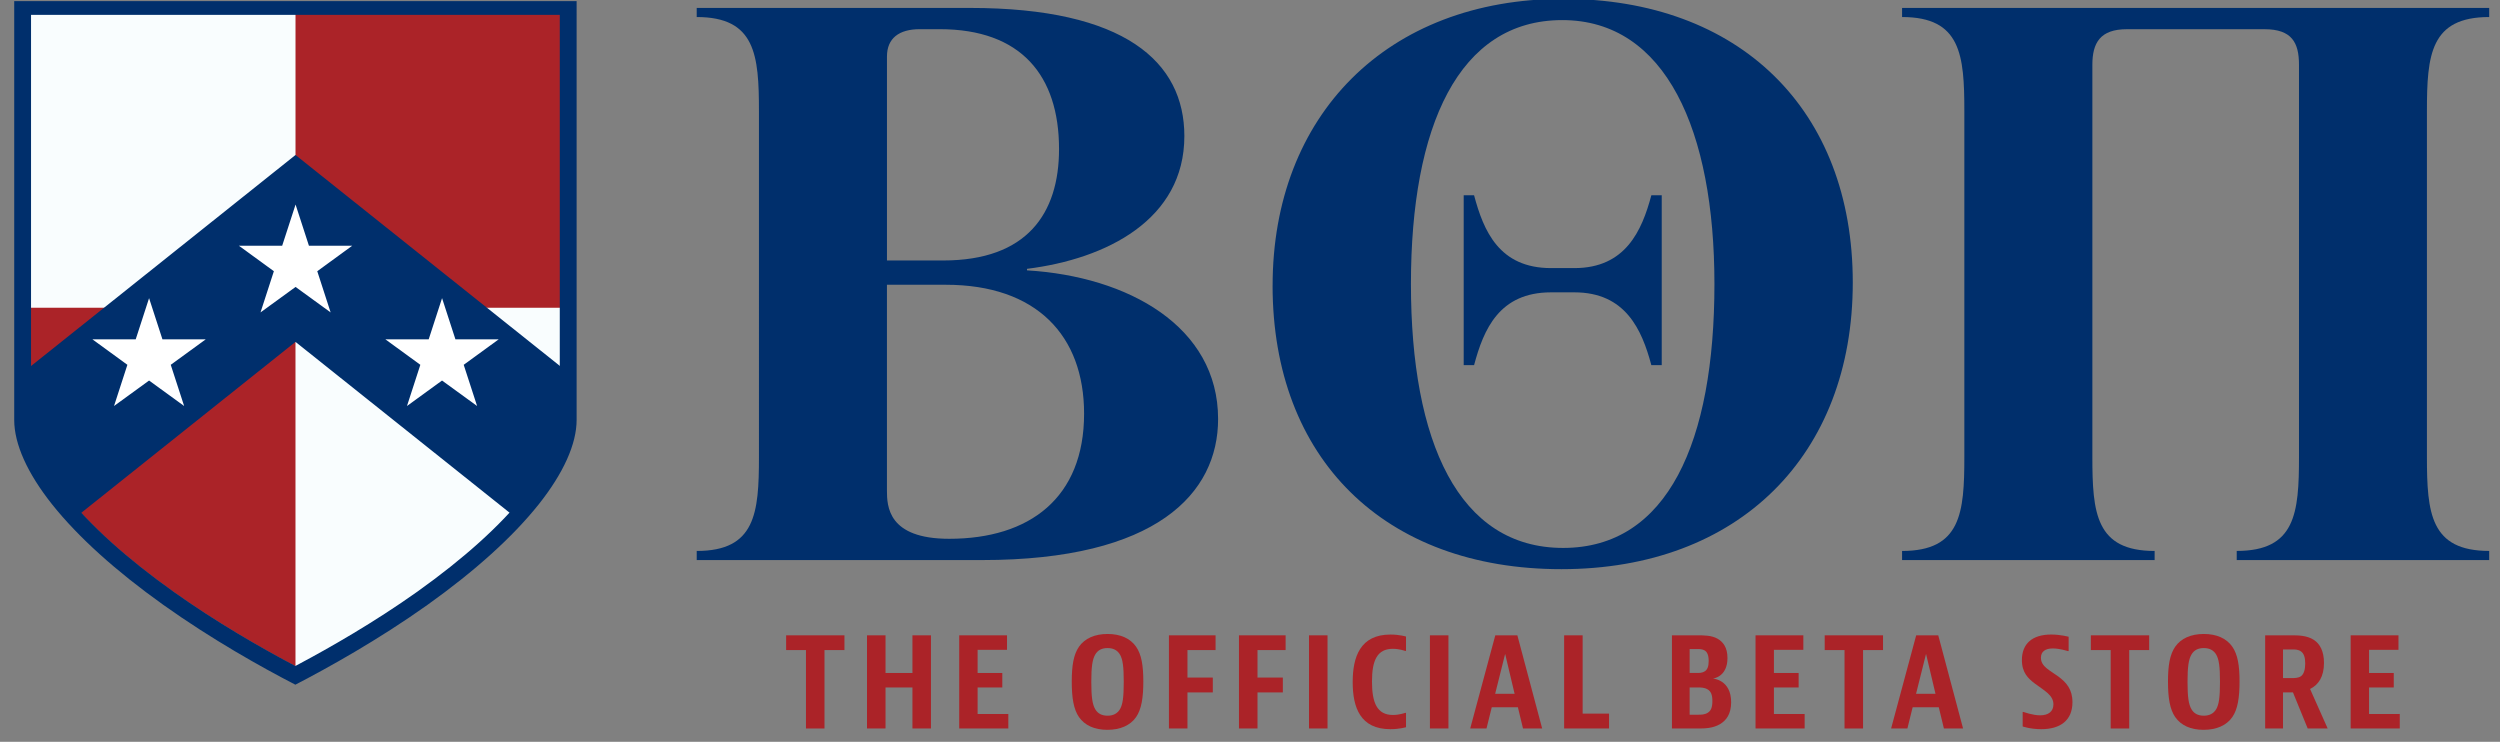 <svg viewBox="0 0 939.13 278.66" xmlns="http://www.w3.org/2000/svg" id="Layer_1"><rect x="0" y="0" width="939.13" height="278.66" fill="#808080" stroke="none"/><defs><style>.cls-1{fill:#fff;}.cls-2{fill:#002f6c;}.cls-3{fill:#ab2328;}.cls-4{fill:#f9fdfe;}</style></defs><path d="M385.8,101.56c38,2.28,71.78,21.08,71.78,55.84,0,27.92-23.06,52.99-88.67,52.99h-107.19v-3.42c22.09,0,23.38-14.24,23.38-35.32V41.73c0-21.08-1.3-35.33-23.38-35.33v-3.42h102.64c58.14,0,80.55,20.23,80.55,48.15,0,31.34-29.23,46.15-59.12,49.86v.57ZM345.53,10.96c-7.8,0-12.34,3.42-12.34,10.26v76.63h21.11c31.51,0,43.53-17.66,43.53-41.88,0-27.63-14.29-45.01-44.82-45.01h-7.47ZM407.24,155.4c0-29.34-17.87-48.43-51.97-48.43h-22.09v77.2c0,5.98.32,18.23,23.39,18.23,30.21,0,50.67-15.38,50.67-47.01Z" class="cls-2"></path><path d="M478.06,107.26c0-63.81,42.87-107.69,109.13-107.69s108.81,41.59,108.81,106.55-42.87,107.69-109.46,107.69-108.49-41.59-108.49-106.55ZM644.03,106.69c0-57.55-18.19-99.14-57.17-99.14s-56.84,39.88-56.84,99.14,17.86,99.14,57.17,99.14,56.84-39.89,56.84-99.14ZM549.84,137.17v-63.81h3.9c3.57,13.39,9.42,27.35,28.91,27.35h8.77c19.16,0,25.34-13.96,28.91-27.35h3.9v63.81h-3.9c-3.57-13.39-9.74-27.35-28.91-27.35h-8.77c-19.49,0-25.34,13.96-28.91,27.35h-3.9Z" class="cls-2"></path><path d="M714.52,210.39v-3.42c22.09,0,23.39-14.24,23.39-35.32V41.73c0-21.08-1.3-35.33-23.39-35.33v-3.42h220.55v3.42c-22.09,0-23.39,14.24-23.39,35.33v129.91c0,21.08,1.3,35.32,23.39,35.32v3.42h-94.84v-3.42c22.09,0,23.39-14.24,23.39-35.32V24.36c0-8.26-2.6-13.39-12.99-13.39h-51.64c-10.07,0-12.99,5.13-12.99,13.39v147.29c0,21.08,1.3,35.32,23.39,35.32v3.42h-94.85Z" class="cls-2"></path><path d="M317.22,238.66v5.54h-7.5v29.46h-6.96v-29.46h-7.45v-5.54h21.9Z" class="cls-3"></path><path d="M332.65,238.66v14.15h10.11v-14.15h6.96v34.99h-6.96v-15.4h-10.11v15.4h-6.96v-34.99h6.96Z" class="cls-3"></path><path d="M378.29,238.66v5.45h-11.05v8.7h9.28v5.44h-9.28v9.96h11.54v5.44h-18.45v-34.99h17.96Z" class="cls-3"></path><path d="M426.78,269.37c-2.17,3.12-5.92,4.79-10.8,4.79s-8.49-1.68-10.66-4.79c-2.02-2.93-2.71-7.21-2.71-13.31s.69-10.19,2.71-13.12c2.17-3.12,5.92-4.79,10.75-4.79s8.53,1.67,10.71,4.79c2.02,2.93,2.71,7.03,2.71,13.08s-.69,10.42-2.71,13.35ZM420.76,266.34c.99-1.77,1.38-4.37,1.38-10.19s-.39-8.42-1.38-10.19c-.99-1.72-2.57-2.51-4.69-2.51s-3.7.74-4.69,2.51c-.99,1.77-1.43,4.37-1.43,10.19s.44,8.42,1.43,10.19c.99,1.77,2.61,2.51,4.69,2.51s3.7-.79,4.69-2.51Z" class="cls-3"></path><path d="M456.63,238.66v5.54h-10.56v10.33h9.52v5.58h-9.52v13.54h-6.96v-34.99h17.51Z" class="cls-3"></path><path d="M482.94,238.66v5.54h-10.56v10.33h9.52v5.58h-9.52v13.54h-6.96v-34.99h17.51Z" class="cls-3"></path><path d="M498.69,238.66v34.99h-6.96v-34.99h6.96Z" class="cls-3"></path><path d="M528.17,273.18s-2.47.74-5.87.74c-11.3,0-14.16-8.14-14.16-17.68s2.86-17.87,14.21-17.87c3.36,0,5.82.75,5.82.75v5.4h-.35s-2.07-.79-4.59-.79c-5.92,0-7.84,4.37-7.84,12.33s1.92,12.52,7.89,12.52c2.47,0,4.54-.79,4.54-.79h.35v5.4Z" class="cls-3"></path><path d="M544.11,238.66v34.99h-6.96v-34.99h6.96Z" class="cls-3"></path><path d="M572.12,273.65l-1.92-7.96h-9.82l-1.97,7.96h-6.12l9.42-34.99h8.29l9.32,34.99h-7.2ZM561.66,260.62h7.3l-3.55-14.98-3.75,14.98Z" class="cls-3"></path><path d="M594.52,238.66v29.41h9.92v5.58h-16.87v-34.99h6.96Z" class="cls-3"></path><path d="M637.48,238.66c2.76,0,5.43,0,7.7,1.26,1.97,1.12,3.75,3.16,3.75,7.26,0,7.21-5.48,7.72-5.48,7.72,0,0,6.86.37,6.86,8.89,0,4.42-1.83,6.84-4.19,8.24-2.76,1.63-5.87,1.63-8.58,1.63h-9.47v-34.99h9.42ZM634.72,252.8h2.66c.99,0,2.07,0,3.01-.61.94-.61,1.48-1.72,1.48-3.86,0-2.28-.59-3.44-1.53-4-.89-.51-1.88-.51-2.81-.51h-2.81v8.98ZM634.72,268.48h3.31c.99,0,2.32,0,3.5-.74,1.09-.7,1.73-1.81,1.73-4.37s-.64-3.72-1.83-4.42c-1.18-.7-2.47-.7-3.55-.7h-3.16v10.24Z" class="cls-3"></path><path d="M677.43,238.66v5.45h-11.05v8.7h9.28v5.44h-9.28v9.96h11.54v5.44h-18.45v-34.99h17.96Z" class="cls-3"></path><path d="M707.36,238.66v5.54h-7.5v29.46h-6.96v-29.46h-7.45v-5.54h21.9Z" class="cls-3"></path><path d="M730.23,273.65l-1.92-7.96h-9.82l-1.97,7.96h-6.12l9.42-34.99h8.29l9.32,34.99h-7.2ZM719.77,260.62h7.3l-3.55-14.98-3.75,14.98Z" class="cls-3"></path><path d="M777.09,244.57h-.35s-3.01-.98-5.57-.98c-2.96,0-4.49,1.26-4.49,3.49,0,3.35,3.35,4.7,6.56,7.07,2.96,2.19,5.28,4.75,5.28,9.63,0,6.84-4.54,10.14-11.74,10.14-4.05,0-6.96-1.02-6.96-1.02v-5.45h.35s3.36,1.26,6.22,1.26c3.16,0,4.98-1.49,4.98-4.1,0-3.49-3.36-5.12-6.96-7.82-2.52-1.91-4.88-4.1-4.88-8.84,0-6.1,3.85-9.59,11-9.59,3.5,0,6.56.84,6.56.84v5.35Z" class="cls-3"></path><path d="M807.34,238.66v5.54h-7.5v29.46h-6.96v-29.46h-7.45v-5.54h21.9Z" class="cls-3"></path><path d="M838.58,269.37c-2.17,3.12-5.92,4.79-10.8,4.79s-8.49-1.68-10.66-4.79c-2.02-2.93-2.71-7.21-2.71-13.31s.69-10.19,2.71-13.12c2.17-3.12,5.92-4.79,10.75-4.79s8.53,1.67,10.71,4.79c2.02,2.93,2.71,7.03,2.71,13.08s-.69,10.42-2.71,13.35ZM832.56,266.34c.99-1.77,1.38-4.37,1.38-10.19s-.39-8.42-1.38-10.19c-.99-1.72-2.57-2.51-4.69-2.51s-3.7.74-4.69,2.51c-.99,1.77-1.43,4.37-1.43,10.19s.44,8.42,1.43,10.19c.99,1.77,2.61,2.51,4.69,2.51s3.7-.79,4.69-2.51Z" class="cls-3"></path><path d="M857.62,260.11v13.54h-6.71v-34.99h10.11c2.12,0,5.57,0,8.19,1.72,2.27,1.49,3.8,4.23,3.8,8.66,0,5.16-2.07,8.24-5.23,9.77l6.61,14.84h-7.5l-5.53-13.54h-3.75ZM857.62,254.71h3.45c.79,0,2.27.05,3.31-.7,1.04-.75,1.58-2.47,1.58-4.75s-.49-3.72-1.53-4.51c-1.04-.79-2.37-.79-3.26-.79h-3.55v10.75Z" class="cls-3"></path><path d="M900.99,238.66v5.45h-11.05v8.7h9.28v5.44h-9.28v9.96h11.54v5.44h-18.45v-34.99h17.96Z" class="cls-3"></path><path d="M11.04,114.83v42.28c0,7.7,4.53,17.46,13.09,28.22,9.48,11.88,23.25,24.3,40.92,36.91,16.49,11.72,33.37,21.33,44.63,27.33l1.71.92V114.83H11.04Z" class="cls-3"></path><rect height="111.34" width="100.36" y="4.26" x="11.04" class="cls-4"></rect><path d="M111,114.83v135.66l1.71-.92c11.26-5.99,28.14-15.6,44.63-27.33,17.67-12.61,31.44-25.03,40.92-36.91,8.56-10.76,13.09-20.52,13.09-28.22v-42.28h-100.36Z" class="cls-4"></path><rect transform="translate(322.37 119.87) rotate(-180)" height="111.34" width="100.36" y="4.26" x="111" class="cls-3"></rect><path d="M5.34.41v157.34c0,9.05,4.94,20.04,14.25,31.74,9.74,12.21,23.8,24.92,41.79,37.75,18.3,13.02,36.78,23.36,49.57,29.97,12.1-6.26,31.07-16.79,49.58-29.95,17.98-12.83,32.04-25.53,41.79-37.74,9.35-11.76,14.29-22.74,14.29-31.77V.42H5.34ZM210.29,157.75c0,7.63-4.49,17.28-12.96,27.93-9.38,11.77-23.01,24.06-40.5,36.54-16.32,11.6-33.03,21.11-44.18,27.05l-1.7.91-1.7-.91c-11.05-5.89-27.71-15.35-44.17-27.07-17.52-12.5-31.15-24.79-40.53-36.55-8.43-10.61-12.89-20.25-12.89-27.9V5.59h198.62v152.16Z" class="cls-2"></path><path d="M215.18,141.34l-60.19-48.02-43.99-35.1-43.99,35.1L6.11,141.92v12.47c0,4.61,1.33,9.85,3.85,15.55,2.28,4.71,5.52,9.77,9.72,15.06,2.52,3.16,5.34,6.34,8.43,9.57l82.89-66.14,82.47,65.8c2.95-3.09,5.65-6.17,8.07-9.2,4.22-5.31,7.47-10.37,9.75-15.09,2.54-5.71,3.89-10.95,3.89-15.55v-13.05Z" class="cls-2"></path><path d="M89.74,92.31h16.26l5.03-15.48,5.02,15.48h16.26l-13.13,9.57,5.02,15.48-13.17-9.57-13.17,9.57,5.02-15.48-13.14-9.57Z" class="cls-1"></path><path d="M34.71,127.47h16.27l5.02-15.47,5.02,15.47h16.27l-13.15,9.57,5.03,15.48-13.17-9.57-13.17,9.57,5.02-15.48-13.14-9.57Z" class="cls-1"></path><path d="M144.77,127.47h16.27l5.02-15.47,5.02,15.47h16.26l-13.15,9.57,5.03,15.48-13.17-9.57-13.17,9.57,5.02-15.48-13.14-9.57Z" class="cls-1"></path></svg>